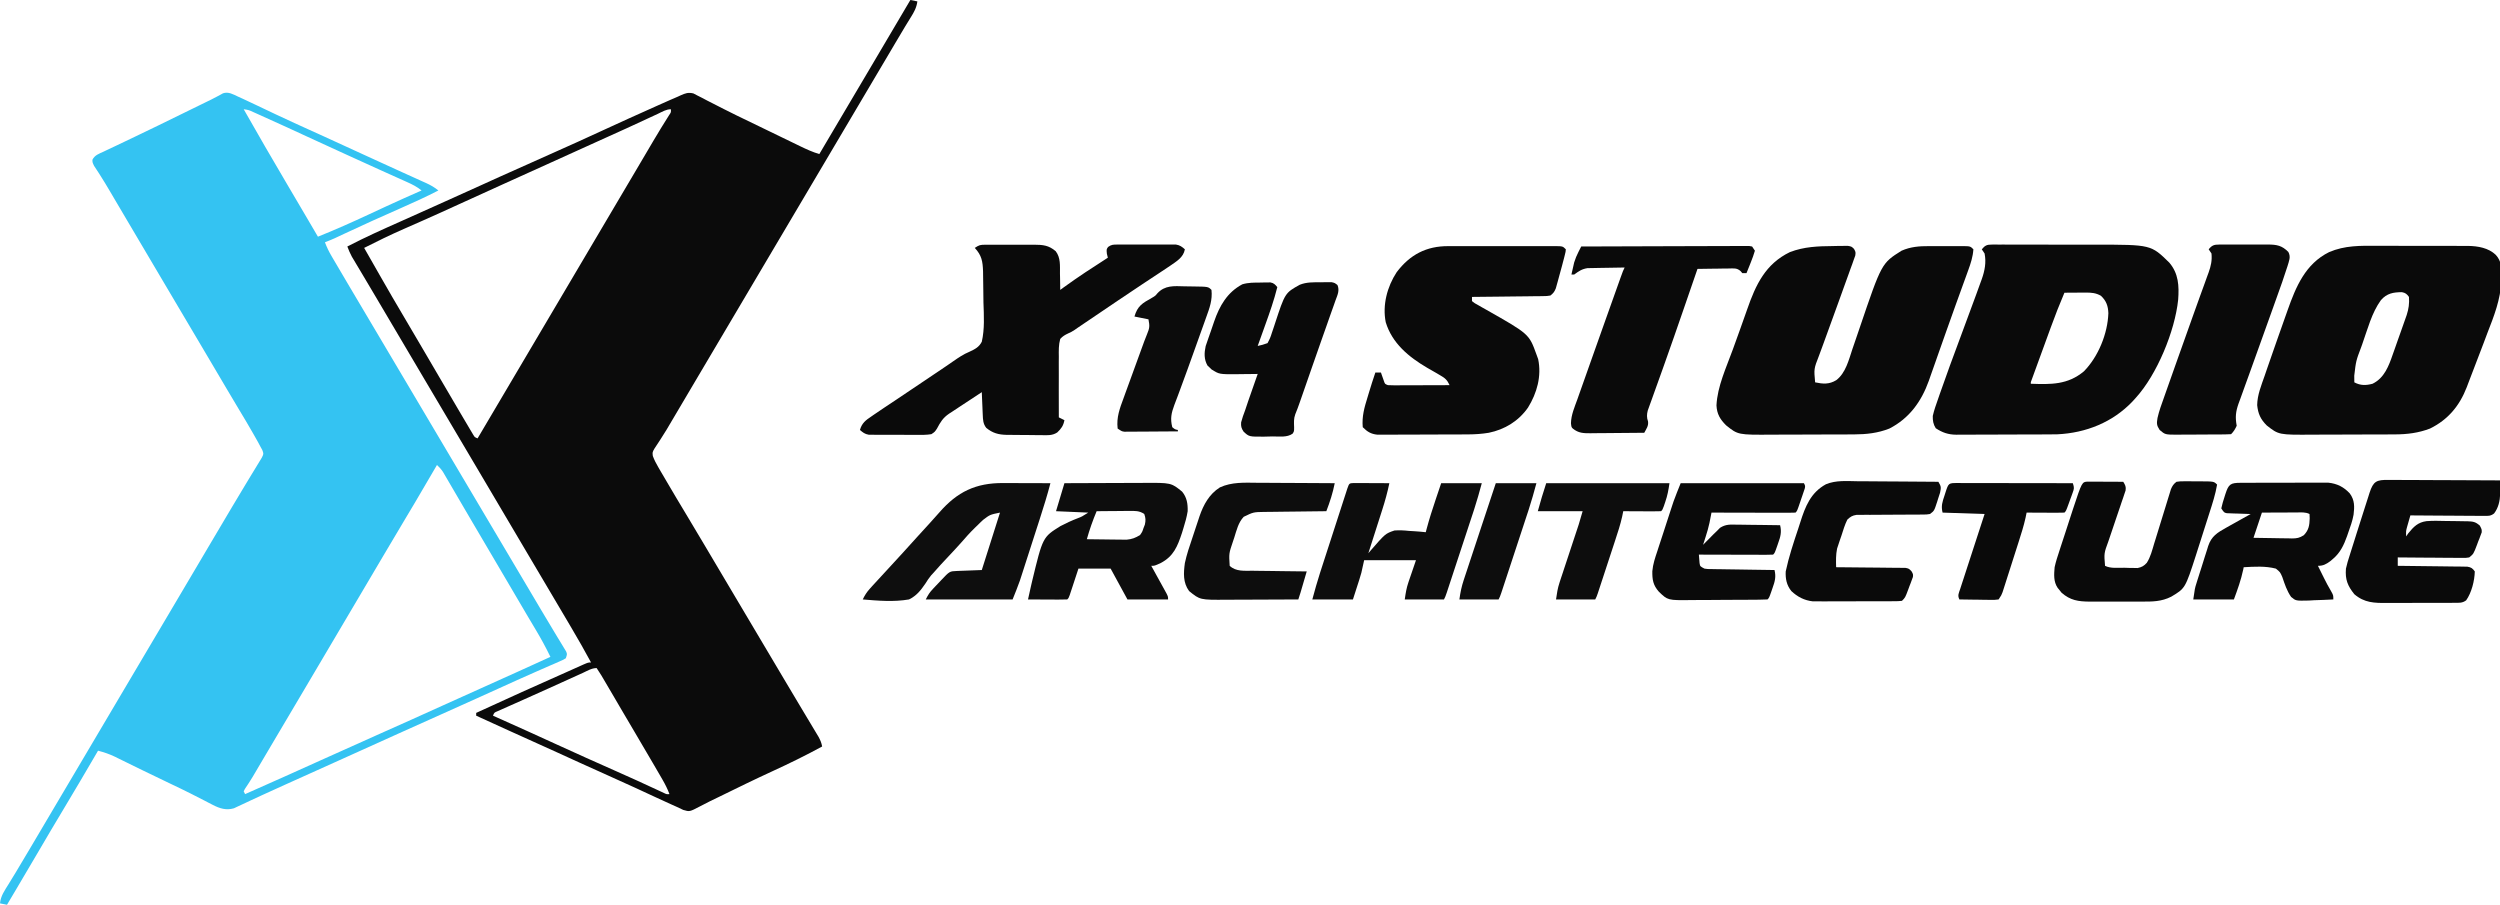 <svg height="646" width="1785" xmlns="http://www.w3.org/2000/svg" version="1.1">
<path transform="translate(650,0)" fill="#0B0B0B" d="M0 0 C1.65 0.33 3.3 0.66 5 1 C4.435 5.458 2.602 8.703 0.25 12.438 C-0.578 13.785 -1.405 15.132 -2.23 16.48 C-2.678 17.208 -3.126 17.935 -3.587 18.685 C-6.126 22.845 -8.59 27.05 -11.062 31.25 C-12.178 33.141 -13.294 35.031 -14.41 36.922 C-14.99 37.905 -15.571 38.888 -16.168 39.9 C-19.44 45.437 -22.72 50.968 -26 56.5 C-33.011 68.327 -40.009 80.162 -47 92 C-54.334 104.418 -61.676 116.831 -69.03 129.237 C-73.526 136.822 -78.017 144.409 -82.5 152 C-87.326 160.171 -92.161 168.337 -97 176.5 C-104.011 188.327 -111.009 200.162 -118 212 C-125.334 224.418 -132.676 236.831 -140.03 249.237 C-144.526 256.822 -149.016 264.409 -153.5 272 C-155.086 274.685 -156.673 277.37 -158.259 280.054 C-159.502 282.157 -160.744 284.26 -161.987 286.364 C-163.748 289.345 -165.51 292.324 -167.272 295.304 C-168.272 296.994 -169.271 298.686 -170.27 300.377 C-170.899 301.44 -171.528 302.503 -172.176 303.598 C-172.793 304.645 -173.41 305.691 -174.045 306.77 C-175.428 309.054 -176.831 311.293 -178.294 313.523 C-178.67 314.104 -179.046 314.685 -179.432 315.284 C-180.483 316.904 -181.55 318.514 -182.618 320.123 C-184.204 322.849 -184.204 322.849 -183.901 325.533 C-182.861 328.382 -181.574 330.853 -180.043 333.473 C-179.432 334.526 -178.82 335.579 -178.19 336.665 C-177.529 337.786 -176.868 338.907 -176.188 340.062 C-175.497 341.244 -174.807 342.426 -174.118 343.609 C-169.26 351.926 -164.321 360.195 -159.344 368.441 C-155.112 375.461 -150.933 382.513 -146.75 389.562 C-146.341 390.251 -145.932 390.94 -145.511 391.65 C-139.354 402.026 -133.203 412.406 -127.053 422.787 C-119.519 435.503 -111.971 448.211 -104.423 460.919 C-102.423 464.287 -100.424 467.655 -98.424 471.022 C-97.633 472.355 -96.842 473.687 -96.051 475.02 C-94.088 478.325 -92.126 481.631 -90.165 484.937 C-86.448 491.205 -82.723 497.468 -78.976 503.718 C-77.2 506.68 -75.428 509.644 -73.657 512.608 C-72.809 514.025 -71.959 515.44 -71.108 516.854 C-69.929 518.812 -68.757 520.773 -67.586 522.734 C-66.581 524.408 -66.581 524.408 -65.556 526.116 C-64.267 528.504 -63.454 530.352 -63 533 C-74.592 539.324 -86.364 545.098 -98.366 550.6 C-111.209 556.502 -123.896 562.719 -136.585 568.942 C-138.756 570.002 -140.933 571.05 -143.11 572.098 C-145.519 573.26 -147.861 574.468 -150.214 575.746 C-157.623 579.625 -157.623 579.625 -162.109 578.305 C-163.758 577.577 -165.385 576.8 -167 576 C-168.232 575.445 -169.466 574.895 -170.701 574.349 C-174.429 572.688 -178.132 570.978 -181.831 569.253 C-185.979 567.319 -190.135 565.401 -194.289 563.48 C-195.122 563.095 -195.955 562.71 -196.813 562.313 C-204.058 558.963 -211.334 555.687 -218.625 552.438 C-230.024 547.352 -241.381 542.18 -252.727 536.979 C-264.234 531.706 -275.766 526.491 -287.326 521.336 C-294.913 517.95 -302.465 514.498 -310 511 C-310 510.34 -310 509.68 -310 509 C-288.231 498.988 -266.409 489.106 -244.488 479.43 C-240.849 477.823 -237.223 476.192 -233.602 474.547 C-230 473 -230 473 -228 473 C-232.439 464.721 -237.109 456.593 -241.875 448.5 C-242.622 447.228 -243.369 445.957 -244.116 444.685 C-251.094 432.814 -258.117 420.97 -265.145 409.128 C-267.998 404.318 -270.843 399.503 -273.688 394.688 C-274.212 393.799 -274.737 392.91 -275.278 391.994 C-276.327 390.219 -277.375 388.444 -278.423 386.669 C-281.115 382.113 -283.807 377.556 -286.5 373 C-287.583 371.167 -288.667 369.333 -289.75 367.5 C-290.286 366.592 -290.822 365.685 -291.375 364.75 C-296.25 356.5 -296.25 356.5 -297.874 353.751 C-298.96 351.914 -300.046 350.076 -301.132 348.239 C-303.803 343.718 -306.474 339.197 -309.145 334.676 C-315.088 324.612 -321.04 314.554 -327 304.5 C-333.484 293.562 -339.957 282.618 -346.423 271.669 C-349.115 267.113 -351.807 262.556 -354.5 258 C-355.583 256.167 -356.667 254.333 -357.75 252.5 C-358.286 251.593 -358.822 250.685 -359.375 249.75 C-365.333 239.667 -371.292 229.583 -377.25 219.5 C-377.787 218.591 -378.324 217.682 -378.878 216.746 C-379.953 214.927 -381.027 213.107 -382.101 211.287 C-384.935 206.486 -387.779 201.69 -390.637 196.902 C-391.231 195.904 -391.825 194.906 -392.438 193.877 C-393.577 191.964 -394.718 190.052 -395.863 188.143 C-396.376 187.28 -396.889 186.417 -397.418 185.527 C-397.869 184.772 -398.321 184.016 -398.786 183.238 C-400.063 180.884 -401.053 178.503 -402 176 C-389.364 169.413 -376.383 163.624 -363.367 157.836 C-355.678 154.416 -348.004 150.963 -340.33 147.508 C-337.792 146.366 -335.253 145.223 -332.714 144.081 C-323.928 140.127 -315.147 136.164 -306.371 132.188 C-305.494 131.79 -304.617 131.393 -303.713 130.983 C-298.403 128.577 -298.403 128.577 -293.094 126.171 C-280.247 120.351 -267.371 114.602 -254.474 108.895 C-243.103 103.861 -231.79 98.712 -220.5 93.5 C-207.767 87.623 -195 81.827 -182.188 76.125 C-181.423 75.784 -180.658 75.443 -179.871 75.091 C-177.7 74.123 -175.528 73.159 -173.355 72.195 C-172.727 71.915 -172.098 71.634 -171.451 71.345 C-169.641 70.546 -167.821 69.773 -166 69 C-165.332 68.689 -164.663 68.378 -163.975 68.058 C-160.508 66.552 -158.721 65.836 -154.953 66.691 C-153.509 67.441 -153.509 67.441 -152.035 68.207 C-150.922 68.766 -149.81 69.325 -148.663 69.901 C-147.463 70.538 -146.263 71.175 -145.062 71.812 C-143.792 72.46 -142.52 73.105 -141.247 73.748 C-138.549 75.111 -135.858 76.488 -133.17 77.873 C-126.948 81.064 -120.643 84.084 -114.342 87.117 C-110.88 88.785 -107.423 90.463 -103.965 92.141 C-102.62 92.792 -101.274 93.444 -99.929 94.096 C-97.355 95.343 -94.781 96.592 -92.208 97.842 C-88.745 99.524 -85.279 101.2 -81.812 102.875 C-80.798 103.369 -79.783 103.863 -78.737 104.372 C-74.222 106.548 -69.827 108.588 -65 110 C-64.674 109.449 -64.349 108.898 -64.013 108.33 C-63.551 107.548 -63.089 106.766 -62.613 105.961 C-62.094 105.082 -61.575 104.203 -61.04 103.298 C-59.869 101.317 -58.699 99.337 -57.529 97.356 C-54.62 92.434 -51.712 87.512 -48.805 82.59 C-42.878 72.555 -36.943 62.525 -31 52.5 C-20.637 35.017 -10.295 17.523 0 0 Z M-180.27 81.262 C-181.378 81.774 -181.378 81.774 -182.51 82.298 C-184.108 83.037 -185.706 83.778 -187.303 84.521 C-191.546 86.493 -195.795 88.453 -200.043 90.414 C-200.897 90.809 -201.752 91.203 -202.632 91.61 C-209.939 94.982 -217.274 98.286 -224.625 101.562 C-235.278 106.315 -245.896 111.14 -256.5 116 C-268.316 121.416 -280.154 126.774 -292.023 132.073 C-302.131 136.593 -312.196 141.201 -322.258 145.821 C-330.704 149.696 -339.165 153.534 -347.664 157.293 C-348.464 157.647 -349.264 158.001 -350.088 158.366 C-353.914 160.057 -357.741 161.743 -361.573 163.421 C-371.203 167.657 -380.632 172.213 -390 177 C-387.797 180.855 -387.797 180.855 -385.594 184.71 C-383.475 188.414 -381.362 192.122 -379.254 195.832 C-373.115 206.625 -366.868 217.347 -360.535 228.027 C-356.585 234.693 -352.666 241.377 -348.75 248.062 C-348.03 249.291 -347.31 250.519 -346.59 251.748 C-343.28 257.397 -339.972 263.048 -336.666 268.7 C-332.121 276.472 -327.565 284.239 -323 292 C-322.381 293.054 -321.762 294.107 -321.124 295.193 C-319.443 298.049 -317.754 300.9 -316.062 303.75 C-315.327 305.001 -315.327 305.001 -314.577 306.278 C-314.13 307.026 -313.683 307.775 -313.223 308.547 C-312.647 309.519 -312.647 309.519 -312.059 310.511 C-311.056 312.168 -311.056 312.168 -309 313 C-308.511 312.173 -308.511 312.173 -308.013 311.33 C-272.592 251.386 -237.171 191.443 -201.75 131.5 C-200.945 130.138 -200.945 130.138 -200.124 128.748 C-199.045 126.922 -197.965 125.096 -196.886 123.27 C-194.112 118.577 -191.341 113.882 -188.574 109.184 C-187.445 107.268 -186.317 105.353 -185.188 103.438 C-184.648 102.521 -184.108 101.605 -183.552 100.661 C-179.894 94.468 -176.148 88.338 -172.293 82.266 C-170.835 80.145 -170.835 80.145 -171 78 C-174.368 78 -177.262 79.856 -180.27 81.262 Z M-233.855 480.445 C-235.058 480.988 -235.058 480.988 -236.286 481.542 C-238.921 482.733 -241.555 483.929 -244.188 485.125 C-245.996 485.944 -247.805 486.763 -249.614 487.582 C-252.371 488.83 -255.128 490.079 -257.885 491.329 C-263.752 493.989 -269.63 496.624 -275.516 499.242 C-277.649 500.194 -279.782 501.146 -281.914 502.099 C-283.261 502.699 -284.609 503.296 -285.957 503.892 C-287.816 504.714 -289.672 505.544 -291.527 506.375 C-292.566 506.836 -293.605 507.298 -294.676 507.773 C-297.134 508.782 -297.134 508.782 -298 511 C-297.305 511.31 -296.61 511.62 -295.893 511.939 C-281.208 518.493 -266.553 525.106 -251.938 531.812 C-238.265 538.085 -224.54 544.231 -210.783 550.316 C-200.769 554.748 -190.796 559.261 -180.876 563.904 C-179.986 564.317 -179.097 564.73 -178.18 565.156 C-177.414 565.515 -176.648 565.874 -175.859 566.244 C-174.026 567.126 -174.026 567.126 -172 567 C-173.381 563.318 -175.048 559.998 -177.02 556.598 C-177.623 555.554 -178.226 554.511 -178.847 553.436 C-179.496 552.323 -180.144 551.21 -180.812 550.062 C-181.494 548.888 -182.175 547.713 -182.856 546.538 C-187.505 538.527 -192.2 530.541 -196.925 522.574 C-200.104 517.214 -203.267 511.844 -206.414 506.465 C-206.794 505.816 -207.174 505.166 -207.565 504.498 C-209.078 501.911 -210.591 499.325 -212.102 496.738 C-214.39 492.818 -216.689 488.906 -219 485 C-219.508 484.133 -220.016 483.267 -220.539 482.374 C-221.636 480.547 -222.808 478.766 -224 477 C-227.534 477 -230.68 478.998 -233.855 480.445 Z"></path>
<path transform="translate(170,69)" fill="#34C3F2" d="M0 0 C1.667 0.753 1.667 0.753 3.367 1.521 C6.702 3.046 10.013 4.62 13.319 6.205 C17.107 8.02 20.903 9.816 24.699 11.613 C25.478 11.982 26.256 12.351 27.058 12.731 C34.773 16.38 42.536 19.921 50.312 23.438 C53.051 24.677 55.789 25.916 58.527 27.156 C59.214 27.467 59.901 27.778 60.609 28.099 C70.422 32.545 80.205 37.056 89.989 41.563 C97.976 45.24 105.971 48.899 113.98 52.527 C116.397 53.624 118.813 54.721 121.229 55.818 C122.771 56.516 124.314 57.213 125.858 57.909 C127.992 58.87 130.123 59.837 132.254 60.805 C132.881 61.085 133.509 61.366 134.155 61.655 C137.404 63.138 140.24 64.726 143 67 C134.24 71.522 125.328 75.587 116.305 79.55 C102.652 85.549 89.07 91.681 75.568 98.014 C74.506 98.512 73.443 99.01 72.348 99.523 C71.43 99.956 70.512 100.388 69.567 100.833 C67.071 101.968 64.554 103.003 62 104 C63.308 107.461 64.822 110.6 66.695 113.789 C67.509 115.18 67.509 115.18 68.339 116.599 C68.929 117.597 69.518 118.596 70.125 119.625 C70.744 120.68 71.363 121.734 72 122.821 C73.996 126.217 75.997 129.609 78 133 C78.649 134.099 79.298 135.198 79.967 136.33 C83.959 143.083 87.962 149.831 91.968 156.577 C95.315 162.216 98.657 167.858 102 173.5 C103.333 175.75 104.667 178 106 180.25 C150 254.5 150 254.5 194 328.75 C194.66 329.864 195.32 330.978 196.001 332.126 C197.332 334.372 198.663 336.618 199.993 338.864 C204.021 345.66 204.021 345.66 208.048 352.456 C208.388 353.028 208.727 353.601 209.077 354.19 C209.762 355.346 210.447 356.502 211.133 357.658 C212.815 360.495 214.496 363.334 216.174 366.174 C219.397 371.627 222.64 377.067 225.93 382.48 C226.543 383.497 227.156 384.514 227.788 385.561 C228.944 387.475 230.107 389.385 231.28 391.288 C231.787 392.132 232.294 392.975 232.816 393.844 C233.264 394.578 233.712 395.312 234.174 396.068 C235 398 235 398 234 401 C231.891 402.232 231.891 402.232 229.035 403.469 C227.947 403.948 226.858 404.427 225.736 404.92 C224.524 405.441 223.312 405.963 222.062 406.5 C220.104 407.357 218.147 408.218 216.19 409.08 C214.771 409.704 213.351 410.327 211.931 410.949 C203.492 414.646 195.106 418.459 186.716 422.267 C182.18 424.326 177.641 426.38 173.102 428.434 C172.224 428.831 171.346 429.228 170.442 429.637 C161.957 433.475 153.46 437.286 144.96 441.091 C134.906 445.592 124.858 450.105 114.812 454.625 C113.975 455.002 113.137 455.379 112.274 455.767 C98.945 461.765 85.627 467.785 72.312 473.812 C45.274 486.054 45.274 486.054 33.26 491.4 C27.839 493.815 22.433 496.254 17.058 498.77 C14.394 500.015 11.724 501.247 9.053 502.479 C7.785 503.068 6.52 503.664 5.258 504.266 C3.515 505.096 1.762 505.904 0.008 506.711 C-0.986 507.178 -1.98 507.645 -3.003 508.126 C-8.535 509.739 -13.151 508.249 -18.125 505.664 C-19.066 505.183 -20.007 504.702 -20.976 504.206 C-21.974 503.684 -22.972 503.163 -24 502.625 C-26.167 501.517 -28.335 500.41 -30.504 499.305 C-31.596 498.746 -32.688 498.188 -33.813 497.612 C-38.485 495.249 -43.206 492.992 -47.938 490.75 C-54.825 487.484 -61.691 484.18 -68.535 480.824 C-70.032 480.092 -71.529 479.36 -73.026 478.628 C-75.247 477.542 -77.467 476.454 -79.684 475.359 C-81.756 474.337 -83.831 473.322 -85.906 472.309 C-86.519 472.004 -87.132 471.699 -87.763 471.385 C-91.788 469.43 -95.689 468.119 -100 467 C-100.436 467.748 -100.873 468.495 -101.323 469.265 C-108.984 482.382 -116.66 495.489 -124.5 508.5 C-130.597 518.621 -136.592 528.799 -142.556 538.999 C-147.696 547.787 -152.868 556.556 -158.062 565.312 C-158.593 566.207 -158.593 566.207 -159.135 567.121 C-161.089 570.414 -163.044 573.707 -165 577 C-166.65 576.67 -168.3 576.34 -170 576 C-169.503 570.692 -166.684 566.792 -163.938 562.375 C-162.84 560.579 -161.744 558.782 -160.648 556.984 C-160.059 556.021 -159.47 555.057 -158.862 554.064 C-155.549 548.612 -152.309 543.117 -149.062 537.625 C-148.374 536.461 -147.685 535.298 -146.996 534.134 C-142.303 526.209 -137.618 518.279 -132.934 510.348 C-128.63 503.061 -124.316 495.78 -120 488.5 C-112.989 476.673 -105.991 464.838 -99 453 C-91.666 440.582 -84.324 428.169 -76.97 415.763 C-72.474 408.178 -67.983 400.591 -63.5 393 C-58.674 384.829 -53.839 376.663 -49 368.5 C-41.989 356.673 -34.991 344.838 -28 333 C-25.896 329.437 -23.792 325.875 -21.688 322.312 C-21.156 321.412 -20.624 320.512 -20.076 319.585 C-16.475 313.49 -12.865 307.399 -9.251 301.312 C-7.919 299.066 -6.59 296.818 -5.263 294.569 C-1.998 289.036 1.285 283.517 4.634 278.035 C6.251 275.382 7.854 272.721 9.455 270.058 C10.23 268.777 11.012 267.5 11.801 266.227 C12.897 264.455 13.97 262.671 15.039 260.883 C15.66 259.866 16.281 258.849 16.92 257.801 C18.292 255.057 18.292 255.057 17.301 252.349 C16.871 251.574 16.442 250.799 16 250 C15.39 248.858 14.781 247.716 14.152 246.539 C13.418 245.232 12.679 243.928 11.938 242.625 C11.338 241.566 11.338 241.566 10.726 240.485 C7.407 234.652 3.971 228.895 0.5 223.152 C-2.45 218.267 -5.349 213.352 -8.25 208.438 C-8.804 207.5 -9.357 206.562 -9.927 205.596 C-11.06 203.678 -12.192 201.759 -13.324 199.841 C-15.985 195.33 -18.649 190.821 -21.312 186.312 C-22.105 184.971 -22.105 184.971 -22.913 183.603 C-27.269 176.232 -31.634 168.865 -36 161.5 C-42.484 150.562 -48.957 139.618 -55.423 128.669 C-58.115 124.113 -60.807 119.556 -63.5 115 C-64.583 113.167 -65.667 111.333 -66.75 109.5 C-67.286 108.593 -67.823 107.685 -68.375 106.75 C-73.25 98.5 -73.25 98.5 -74.876 95.748 C-75.955 93.922 -77.035 92.096 -78.114 90.27 C-80.888 85.577 -83.659 80.882 -86.426 76.184 C-86.989 75.228 -87.552 74.273 -88.132 73.289 C-89.238 71.412 -90.343 69.535 -91.446 67.657 C-93.783 63.689 -96.137 59.744 -98.629 55.871 C-99.014 55.269 -99.399 54.667 -99.796 54.047 C-100.787 52.511 -101.795 50.985 -102.805 49.461 C-104 47 -104 47 -104.011 45.08 C-102.386 41.736 -99.256 40.751 -96.023 39.262 C-94.918 38.731 -94.918 38.731 -93.79 38.189 C-91.324 37.009 -88.85 35.849 -86.375 34.688 C-84.645 33.863 -82.916 33.037 -81.187 32.209 C-78.428 30.888 -75.668 29.568 -72.905 28.253 C-62.458 23.282 -52.071 18.189 -41.685 13.094 C-38.604 11.583 -35.523 10.075 -32.441 8.567 C-30.524 7.629 -28.608 6.692 -26.691 5.754 C-25.397 5.121 -25.397 5.121 -24.076 4.475 C-23.26 4.075 -22.444 3.676 -21.604 3.264 C-20.829 2.887 -20.054 2.511 -19.256 2.123 C-17.745 1.371 -16.247 0.592 -14.763 -0.212 C-14.065 -0.586 -13.366 -0.961 -12.646 -1.347 C-12.038 -1.685 -11.43 -2.022 -10.803 -2.37 C-6.936 -3.721 -3.503 -1.642 0 0 Z M4 9 C14.175 26.879 24.424 44.716 34.916 62.411 C39.741 70.55 44.53 78.711 49.312 86.875 C49.697 87.532 50.082 88.189 50.479 88.866 C52.653 92.577 54.827 96.288 57 100 C69.327 95.057 81.405 89.681 93.438 84.062 C96.727 82.531 100.017 81.001 103.309 79.473 C104.106 79.102 104.903 78.732 105.724 78.35 C114.105 74.468 122.547 70.723 131 67 C127.765 64.35 124.43 62.697 120.621 60.988 C119.99 60.703 119.359 60.419 118.709 60.125 C117.34 59.508 115.97 58.893 114.6 58.28 C112.394 57.293 110.19 56.3 107.987 55.306 C105.669 54.26 103.351 53.215 101.032 52.171 C93.642 48.844 86.269 45.481 78.9 42.109 C76.739 41.12 74.578 40.132 72.417 39.144 C64.649 35.592 56.887 32.03 49.129 28.457 C48.306 28.078 47.483 27.7 46.635 27.309 C42.683 25.49 38.732 23.67 34.782 21.846 C27.558 18.516 20.319 15.221 13.043 12.004 C12.363 11.701 11.684 11.397 10.983 11.085 C7.619 9.52 7.619 9.52 4 9 Z M142 263 C141.532 263.8 141.064 264.6 140.582 265.424 C124.907 292.219 124.907 292.219 120.25 299.938 C115.003 308.635 109.851 317.389 104.689 326.137 C101.962 330.759 99.231 335.38 96.5 340 C95.417 341.833 94.333 343.667 93.25 345.5 C77 373 77 373 60.75 400.5 C59.946 401.861 59.946 401.861 59.126 403.249 C58.04 405.086 56.954 406.924 55.868 408.761 C53.197 413.282 50.526 417.803 47.855 422.324 C41.236 433.532 34.605 444.733 27.966 455.93 C24.728 461.391 21.494 466.855 18.27 472.324 C17.685 473.316 17.1 474.307 16.498 475.328 C15.414 477.167 14.33 479.007 13.248 480.848 C12.516 482.089 12.516 482.089 11.77 483.355 C11.31 484.136 10.851 484.916 10.377 485.72 C8.597 488.667 6.71 491.541 4.792 494.4 C4.53 494.928 4.269 495.456 4 496 C4.33 496.66 4.66 497.32 5 498 C24.036 489.578 43.043 481.097 62 472.5 C74.977 466.615 87.971 460.77 101 455 C115.981 448.364 130.916 441.628 145.84 434.864 C155.904 430.303 165.975 425.76 176.062 421.25 C191.741 414.239 207.371 407.122 223 400 C219.71 393.201 216.137 386.661 212.25 380.188 C211.098 378.254 209.947 376.321 208.797 374.387 C207.879 372.846 207.879 372.846 206.943 371.275 C203.804 365.985 200.698 360.675 197.591 355.365 C192.247 346.232 186.89 337.106 181.5 328 C176.846 320.138 172.217 312.261 167.6 304.377 C166.51 302.516 165.419 300.656 164.328 298.795 C163.612 297.575 162.896 296.354 162.18 295.133 C161.828 294.534 161.477 293.935 161.115 293.318 C158.782 289.338 156.456 285.353 154.133 281.367 C152.964 279.37 151.794 277.372 150.625 275.375 C150.096 274.463 149.567 273.551 149.021 272.611 C148.532 271.778 148.043 270.945 147.539 270.086 C147.118 269.365 146.698 268.643 146.264 267.9 C145.008 266.011 143.659 264.539 142 263 Z"></path>
<path transform="translate(1697.297,175.504)" fill="#0A0A0A" d="M0 0 C2.045 -0 4.09 -0.002 6.135 -0.004 C10.398 -0.006 14.66 0.007 18.923 0.03 C24.369 0.058 29.815 0.055 35.26 0.042 C39.474 0.035 43.688 0.043 47.903 0.056 C49.91 0.06 51.918 0.061 53.926 0.057 C56.734 0.054 59.542 0.07 62.351 0.092 C63.576 0.085 63.576 0.085 64.826 0.078 C71.863 0.168 79.433 1.435 84.703 6.48 C88.858 11.083 88.849 15.773 88.707 21.75 C88.692 22.842 88.676 23.934 88.66 25.059 C88.086 38.37 83.447 50.154 78.641 62.434 C77.781 64.719 76.925 67.006 76.072 69.295 C74.038 74.728 71.956 80.141 69.849 85.547 C68.767 88.331 67.702 91.12 66.643 93.912 C66.029 95.521 65.415 97.13 64.801 98.738 C64.401 99.798 64.401 99.798 63.994 100.88 C58.839 114.26 50.599 124.163 37.703 130.496 C29.472 133.653 21.268 134.644 12.48 134.657 C11.688 134.662 10.897 134.667 10.082 134.672 C7.483 134.687 4.884 134.694 2.285 134.699 C1.391 134.702 0.497 134.705 -0.425 134.708 C-5.159 134.723 -9.893 134.732 -14.627 134.736 C-19.488 134.742 -24.348 134.766 -29.208 134.794 C-32.972 134.813 -36.736 134.818 -40.5 134.82 C-42.29 134.823 -44.081 134.831 -45.871 134.844 C-70.259 135.011 -70.259 135.011 -78.859 128.246 C-83.221 123.912 -85.055 119.911 -85.672 113.758 C-85.565 106.411 -82.683 99.546 -80.297 92.684 C-79.764 91.123 -79.231 89.563 -78.698 88.002 C-77.239 83.744 -75.755 79.495 -74.263 75.249 C-73.262 72.397 -72.266 69.543 -71.271 66.689 C-69.539 61.733 -67.787 56.785 -66.021 51.84 C-65.336 49.921 -64.656 48 -63.98 46.078 C-58.045 29.254 -51.25 12.875 -34.297 4.496 C-23.037 -0.325 -12.031 -0.075 0 0 Z M2.699 38.762 C-3.882 47.777 -6.878 59.683 -10.609 70.121 C-10.946 71.063 -10.946 71.063 -11.29 72.025 C-15.116 82.14 -15.116 82.14 -16.359 92.746 C-16.35 93.638 -16.341 94.53 -16.332 95.449 C-16.32 96.125 -16.309 96.8 -16.297 97.496 C-11.888 99.838 -8.027 99.753 -3.297 98.496 C5.172 94.345 8.285 85.78 11.219 77.324 C11.52 76.479 11.821 75.635 12.132 74.764 C13.081 72.094 14.017 69.42 14.953 66.746 C15.596 64.937 16.239 63.129 16.883 61.32 C18.055 58.016 19.226 54.712 20.384 51.403 C20.731 50.414 20.731 50.414 21.085 49.404 C22.515 44.99 23.044 41.177 22.703 36.496 C21.144 34.38 20.25 33.602 17.652 33.098 C11.472 33.162 6.995 33.905 2.699 38.762 Z"></path>
<path transform="translate(1308.75,175.688)" fill="#0A0A0A" d="M0 0 C1.847 -0.044 1.847 -0.044 3.73 -0.088 C4.907 -0.096 6.084 -0.105 7.297 -0.113 C8.368 -0.128 9.439 -0.142 10.542 -0.157 C13.25 0.312 13.25 0.312 15.004 2.011 C16.25 4.312 16.25 4.312 15.912 6.789 C15.577 7.718 15.242 8.646 14.897 9.602 C14.526 10.662 14.154 11.723 13.771 12.815 C13.347 13.963 12.922 15.11 12.484 16.293 C11.844 18.093 11.844 18.093 11.191 19.93 C10.048 23.144 8.881 26.349 7.709 29.553 C6.558 32.713 5.429 35.881 4.297 39.049 C0.775 48.883 -2.787 58.703 -6.396 68.506 C-6.812 69.642 -7.228 70.778 -7.656 71.949 C-8.434 74.076 -9.218 76.202 -10.009 78.325 C-13.643 87.638 -13.643 87.638 -12.75 97.312 C-7.109 98.514 -2.704 98.827 2.35 95.748 C9.088 90.657 11.308 81.182 13.867 73.555 C14.51 71.689 15.152 69.822 15.795 67.956 C16.914 64.703 18.019 61.445 19.125 58.188 C34.715 12.277 34.715 12.277 48.965 3.32 C55.372 0.495 61.6 0.012 68.492 0.047 C69.767 0.044 69.767 0.044 71.067 0.041 C72.847 0.04 74.626 0.043 76.406 0.052 C79.138 0.063 81.87 0.052 84.602 0.039 C86.336 0.04 88.07 0.043 89.805 0.047 C90.622 0.043 91.44 0.039 92.282 0.035 C98.02 0.083 98.02 0.083 100.25 2.312 C99.901 7.616 98.359 12.369 96.539 17.32 C96.119 18.489 96.119 18.489 95.691 19.681 C94.759 22.269 93.817 24.853 92.875 27.438 C91.867 30.221 90.861 33.005 89.855 35.788 C89.138 37.772 88.42 39.756 87.701 41.739 C85.272 48.45 82.88 55.173 80.511 61.905 C78.824 66.7 77.129 71.492 75.433 76.284 C74.608 78.621 73.786 80.961 72.968 83.301 C71.811 86.61 70.639 89.915 69.465 93.219 C69.128 94.193 68.791 95.168 68.443 96.172 C63.119 111.023 54.488 123.015 40.25 130.312 C32.072 133.555 23.784 134.46 15.027 134.474 C14.235 134.479 13.444 134.484 12.629 134.489 C10.03 134.503 7.431 134.51 4.832 134.516 C3.938 134.518 3.043 134.521 2.122 134.524 C-2.612 134.539 -7.346 134.548 -12.08 134.553 C-16.941 134.558 -21.801 134.582 -26.662 134.611 C-30.425 134.629 -34.189 134.635 -37.953 134.636 C-39.743 134.639 -41.534 134.647 -43.324 134.66 C-67.796 134.828 -67.796 134.828 -76.312 128 C-80.62 123.702 -82.857 119.959 -83.188 113.812 C-82.582 100.222 -76.086 86.486 -71.5 73.812 C-70.822 71.932 -70.144 70.052 -69.467 68.171 C-68.467 65.397 -67.466 62.622 -66.463 59.848 C-64.691 54.943 -62.943 50.03 -61.234 45.102 C-55.151 27.641 -48.254 12.787 -30.75 4.312 C-20.624 0.438 -10.737 0.085 0 0 Z"></path>
<path transform="translate(1421.987,174.626)" fill="#0A0A0A" d="M0 0 C0.808 -0.007 1.617 -0.014 2.45 -0.021 C3.334 -0.014 4.217 -0.006 5.127 0.002 C6.061 -0.002 6.995 -0.005 7.957 -0.009 C11.055 -0.017 14.153 -0.004 17.251 0.011 C19.411 0.011 21.57 0.011 23.729 0.009 C28.266 0.01 32.803 0.02 37.34 0.038 C43.122 0.061 48.904 0.061 54.686 0.055 C59.153 0.051 63.62 0.058 68.088 0.068 C70.217 0.071 72.346 0.073 74.475 0.071 C113.814 0.066 113.814 0.066 126.908 12.909 C133.522 20.653 133.953 29.597 133.219 39.382 C130.9 61.855 118.074 92.813 103.013 109.374 C102.24 110.229 101.466 111.084 100.669 111.964 C86.467 126.908 67.403 134.501 46.937 135.473 C44.877 135.516 42.819 135.532 40.759 135.535 C39.988 135.54 39.218 135.545 38.424 135.55 C35.91 135.565 33.395 135.572 30.88 135.577 C30.015 135.58 29.149 135.583 28.257 135.586 C23.684 135.601 19.112 135.61 14.539 135.614 C9.83 135.62 5.122 135.644 0.414 135.672 C-3.224 135.691 -6.861 135.696 -10.499 135.698 C-12.235 135.701 -13.97 135.709 -15.706 135.722 C-18.135 135.739 -20.563 135.737 -22.991 135.731 C-23.7 135.74 -24.409 135.749 -25.139 135.759 C-30.845 135.711 -35.117 134.287 -39.862 131.124 C-41.669 128.313 -42.056 125.651 -41.987 122.374 C-41.05 118.219 -39.637 114.256 -38.214 110.245 C-37.806 109.063 -37.399 107.881 -36.979 106.662 C-32.301 93.184 -27.343 79.806 -22.362 66.437 C-18.888 57.088 -15.424 47.736 -11.987 38.374 C-11.617 37.367 -11.246 36.361 -10.864 35.323 C-9.857 32.573 -8.863 29.818 -7.874 27.062 C-7.584 26.275 -7.295 25.488 -6.997 24.677 C-4.868 18.67 -3.72 12.734 -4.987 6.374 C-5.647 5.384 -6.307 4.394 -6.987 3.374 C-4.733 0.713 -3.481 -0.001 0 0 Z M52.013 34.374 C48.567 42.467 45.373 50.62 42.368 58.886 C41.954 60.021 41.539 61.156 41.112 62.325 C40.246 64.697 39.381 67.069 38.518 69.441 C37.19 73.091 35.857 76.74 34.523 80.388 C33.679 82.7 32.836 85.011 31.993 87.323 C31.594 88.418 31.194 89.513 30.782 90.641 C30.417 91.643 30.053 92.645 29.678 93.678 C29.355 94.563 29.033 95.448 28.701 96.361 C27.959 98.177 27.959 98.177 28.013 99.374 C42.375 99.881 54.371 100.177 65.95 90.48 C76.214 80.003 82.885 63.595 83.388 48.999 C83.206 43.846 81.909 40.148 78.075 36.562 C74.53 34.52 71.292 34.251 67.247 34.277 C66.358 34.28 65.468 34.283 64.552 34.286 C63.632 34.295 62.711 34.303 61.763 34.312 C60.359 34.318 60.359 34.318 58.927 34.325 C56.622 34.337 54.318 34.354 52.013 34.374 Z"></path>
<path transform="translate(1034.116,175.741)" fill="#0A0A0A" d="M0 0 C1.328 -0.005 1.328 -0.005 2.683 -0.011 C5.59 -0.019 8.496 -0.014 11.403 -0.007 C13.429 -0.008 15.454 -0.01 17.479 -0.013 C21.713 -0.016 25.947 -0.011 30.181 -0.002 C35.617 0.009 41.052 0.003 46.487 -0.009 C50.664 -0.016 54.841 -0.014 59.018 -0.009 C61.023 -0.008 63.028 -0.009 65.033 -0.014 C67.827 -0.019 70.62 -0.011 73.414 0 C74.247 -0.004 75.08 -0.008 75.937 -0.012 C81.655 0.03 81.655 0.03 83.884 2.259 C83.745 4.041 83.745 4.041 83.192 6.204 C82.991 7.009 82.79 7.813 82.582 8.643 C82.352 9.506 82.121 10.369 81.884 11.259 C81.657 12.135 81.43 13.011 81.197 13.914 C80.472 16.662 79.713 19.398 78.946 22.134 C78.694 23.07 78.442 24.006 78.182 24.97 C77.93 25.867 77.678 26.764 77.419 27.688 C77.084 28.899 77.084 28.899 76.743 30.133 C75.752 32.584 74.968 33.634 72.884 35.259 C70.397 35.658 70.397 35.658 67.402 35.691 C66.281 35.711 65.16 35.731 64.006 35.751 C62.191 35.761 62.191 35.761 60.341 35.771 C59.102 35.788 57.863 35.806 56.587 35.825 C53.297 35.87 50.008 35.902 46.718 35.928 C43.36 35.958 40.002 36.005 36.643 36.05 C30.057 36.135 23.47 36.203 16.884 36.259 C16.884 37.249 16.884 38.239 16.884 39.259 C18.8 40.792 18.8 40.792 21.344 42.149 C22.766 42.967 22.766 42.967 24.216 43.802 C25.22 44.365 26.224 44.928 27.259 45.509 C57.64 62.748 57.64 62.748 62.884 77.259 C63.296 78.393 63.709 79.528 64.134 80.696 C66.673 92.759 63.303 104.893 56.884 115.259 C50.222 124.868 40.277 130.93 28.884 133.259 C23.943 134.071 19.196 134.394 14.192 134.42 C13.457 134.425 12.723 134.43 11.967 134.435 C9.561 134.449 7.156 134.456 4.751 134.462 C3.925 134.465 3.099 134.468 2.248 134.47 C-2.115 134.485 -6.478 134.495 -10.841 134.499 C-15.341 134.505 -19.841 134.529 -24.341 134.557 C-27.81 134.576 -31.279 134.581 -34.749 134.582 C-36.408 134.585 -38.068 134.593 -39.727 134.607 C-42.046 134.624 -44.364 134.622 -46.683 134.615 C-48.001 134.619 -49.319 134.623 -50.677 134.626 C-55.329 134.129 -57.857 132.519 -61.116 129.259 C-61.779 121.641 -59.996 115.306 -57.741 108.071 C-57.424 107.017 -57.107 105.964 -56.781 104.878 C-55.299 99.98 -53.772 95.101 -52.116 90.259 C-50.796 90.259 -49.476 90.259 -48.116 90.259 C-47.923 90.825 -47.73 91.391 -47.531 91.974 C-47.27 92.707 -47.01 93.441 -46.741 94.196 C-46.486 94.927 -46.231 95.658 -45.968 96.411 C-45.264 98.446 -45.264 98.446 -43.116 99.259 C-41.697 99.348 -40.273 99.376 -38.85 99.372 C-37.97 99.372 -37.089 99.372 -36.181 99.372 C-35.229 99.367 -34.277 99.362 -33.296 99.356 C-32.322 99.355 -31.349 99.354 -30.345 99.352 C-27.227 99.347 -24.109 99.334 -20.991 99.321 C-18.881 99.316 -16.77 99.312 -14.659 99.308 C-9.478 99.297 -4.297 99.28 0.884 99.259 C-0.829 95.491 -2.369 94.192 -5.991 92.122 C-6.978 91.544 -7.964 90.966 -8.98 90.37 C-11.039 89.189 -13.099 88.009 -15.159 86.831 C-28.314 79.114 -40.16 69.316 -44.702 54.325 C-47.163 42.046 -43.653 28.906 -36.87 18.571 C-27.367 6.041 -15.638 -0.077 0 0 Z"></path>
<path transform="translate(703.576,174.741)" fill="#0A0A0A" d="M0 0 C0.925 -0.006 1.849 -0.013 2.802 -0.019 C3.799 -0.015 4.796 -0.011 5.823 -0.007 C6.85 -0.009 7.877 -0.011 8.935 -0.013 C11.109 -0.014 13.283 -0.01 15.457 -0.002 C18.779 0.009 22.102 -0.002 25.424 -0.015 C27.536 -0.013 29.648 -0.011 31.76 -0.007 C32.753 -0.011 33.746 -0.015 34.769 -0.019 C41.103 0.024 45.218 0.38 50.186 4.61 C53.79 9.251 53.207 15.015 53.237 20.634 C53.262 21.751 53.287 22.869 53.313 24.021 C53.372 26.767 53.408 29.512 53.424 32.259 C54.203 31.688 54.982 31.117 55.784 30.528 C66.078 23.046 76.713 16.126 87.424 9.259 C87.197 8.331 86.971 7.403 86.737 6.446 C86.424 3.259 86.424 3.259 87.606 1.584 C89.947 -0.122 91.317 -0.121 94.199 -0.129 C95.167 -0.139 96.135 -0.148 97.132 -0.158 C98.698 -0.149 98.698 -0.149 100.295 -0.14 C101.906 -0.144 101.906 -0.144 103.55 -0.148 C105.822 -0.15 108.094 -0.145 110.366 -0.132 C113.845 -0.116 117.322 -0.132 120.801 -0.151 C123.008 -0.149 125.214 -0.146 127.42 -0.14 C128.462 -0.146 129.504 -0.152 130.577 -0.158 C132.034 -0.144 132.034 -0.144 133.52 -0.129 C134.799 -0.126 134.799 -0.126 136.103 -0.122 C138.904 0.337 140.308 1.415 142.424 3.259 C141.367 9.174 136.385 11.885 131.731 15.146 C129.009 16.985 126.275 18.802 123.529 20.604 C120.24 22.763 116.962 24.937 113.682 27.11 C112.966 27.584 112.251 28.058 111.513 28.546 C100.523 35.83 89.615 43.238 78.695 50.628 C75.983 52.463 73.27 54.296 70.557 56.13 C69.753 56.675 68.949 57.22 68.12 57.782 C67.356 58.298 66.591 58.814 65.804 59.346 C65.076 59.85 64.348 60.354 63.599 60.873 C61.424 62.259 61.424 62.259 59.115 63.302 C56.757 64.421 55.182 65.321 53.424 67.259 C52.252 71.497 52.353 75.623 52.424 79.997 C52.413 81.233 52.403 82.469 52.391 83.742 C52.37 87.016 52.382 90.288 52.411 93.562 C52.433 96.907 52.408 100.251 52.389 103.597 C52.359 110.151 52.375 116.704 52.424 123.259 C53.744 123.919 55.064 124.579 56.424 125.259 C55.665 129.22 54.202 131.28 51.302 134.017 C47.794 136.337 44.166 136.054 40.081 135.95 C39.193 135.949 38.306 135.947 37.392 135.946 C35.522 135.937 33.653 135.913 31.784 135.876 C28.933 135.821 26.085 135.815 23.233 135.815 C21.411 135.801 19.59 135.783 17.768 135.763 C16.921 135.759 16.074 135.756 15.201 135.753 C9.413 135.614 5.197 134.553 0.612 130.759 C-1.673 127.872 -1.742 124.906 -1.892 121.372 C-1.934 120.434 -1.976 119.496 -2.019 118.53 C-2.058 117.554 -2.098 116.577 -2.138 115.571 C-2.181 114.583 -2.225 113.595 -2.269 112.577 C-2.375 110.138 -2.477 107.698 -2.576 105.259 C-6.503 107.817 -10.417 110.395 -14.319 112.992 C-15.646 113.871 -16.977 114.745 -18.311 115.613 C-20.237 116.868 -22.149 118.141 -24.06 119.419 C-24.652 119.798 -25.244 120.178 -25.853 120.569 C-30.354 123.62 -32.079 126.588 -34.576 131.259 C-36.167 133.665 -36.167 133.665 -38.576 135.259 C-42.088 135.835 -45.554 135.795 -49.107 135.755 C-50.649 135.757 -50.649 135.757 -52.222 135.759 C-54.394 135.758 -56.566 135.746 -58.738 135.725 C-62.063 135.696 -65.387 135.705 -68.712 135.718 C-70.823 135.712 -72.934 135.703 -75.044 135.692 C-76.039 135.695 -77.034 135.698 -78.059 135.701 C-78.987 135.689 -79.915 135.676 -80.871 135.663 C-81.685 135.657 -82.499 135.652 -83.337 135.646 C-86.078 135.172 -87.495 134.058 -89.576 132.259 C-88.215 127.362 -85.447 125.284 -81.388 122.571 C-80.855 122.201 -80.322 121.83 -79.773 121.448 C-74.901 118.085 -69.947 114.84 -65.02 111.559 C-56.587 105.941 -48.187 100.274 -39.787 94.609 C-36.017 92.067 -32.247 89.526 -28.473 86.991 C-26.652 85.758 -24.839 84.511 -23.036 83.251 C-19.247 80.616 -15.664 78.172 -11.386 76.412 C-7.479 74.585 -4.55 73.142 -2.576 69.259 C-0.478 60.104 -1.074 50.56 -1.392 41.235 C-1.47 38.435 -1.482 35.637 -1.491 32.836 C-1.508 29.474 -1.569 26.113 -1.63 22.751 C-1.653 20.879 -1.653 20.879 -1.676 18.969 C-1.931 11.77 -2.646 7.625 -7.576 2.259 C-4.404 0.144 -3.628 0.007 0 0 Z"></path>
<path transform="translate(1129,176)" fill="#0A0A0A" d="M0 0 C15.872 -0.07 31.744 -0.123 47.617 -0.155 C54.986 -0.171 62.356 -0.192 69.725 -0.226 C76.147 -0.256 82.568 -0.276 88.99 -0.282 C92.392 -0.286 95.793 -0.295 99.195 -0.317 C102.988 -0.339 106.781 -0.342 110.574 -0.341 C112.274 -0.357 112.274 -0.357 114.009 -0.373 C115.038 -0.369 116.067 -0.365 117.128 -0.361 C118.475 -0.365 118.475 -0.365 119.849 -0.369 C120.559 -0.247 121.269 -0.126 122 0 C122.99 1.485 122.99 1.485 124 3 C123.16 5.85 122.248 8.453 121.125 11.188 C120.83 11.937 120.535 12.687 120.23 13.459 C119.499 15.311 118.751 17.156 118 19 C117.01 19 116.02 19 115 19 C114.58 18.511 114.16 18.022 113.727 17.518 C111.085 15.195 108.82 15.662 105.363 15.707 C104.065 15.717 102.766 15.726 101.428 15.736 C100.056 15.761 98.684 15.787 97.312 15.812 C95.929 15.828 94.546 15.841 93.162 15.854 C89.774 15.889 86.387 15.938 83 16 C82.8 16.582 82.599 17.165 82.393 17.765 C79.786 25.344 77.175 32.922 74.562 40.5 C74.14 41.726 73.718 42.952 73.282 44.216 C68.566 57.899 63.82 71.569 58.953 85.199 C58.558 86.307 58.163 87.415 57.755 88.557 C55.873 93.83 53.983 99.101 52.082 104.367 C51.405 106.259 50.728 108.151 50.051 110.043 C49.739 110.898 49.428 111.753 49.107 112.633 C48.827 113.418 48.547 114.204 48.259 115.012 C47.892 116.029 47.892 116.029 47.518 117.067 C46.784 119.806 46.706 122.197 47.688 124.875 C48.164 128.118 46.496 130.177 45 133 C38.541 133.076 32.081 133.129 25.621 133.165 C23.424 133.18 21.227 133.2 19.031 133.226 C15.871 133.263 12.711 133.28 9.551 133.293 C8.08 133.316 8.08 133.316 6.58 133.34 C1.562 133.341 -1.931 133.302 -6 130 C-7 129 -7 129 -7.33 126.249 C-7.227 120.219 -4.726 114.618 -2.715 109.012 C-2.261 107.723 -1.808 106.434 -1.357 105.144 C-0.146 101.699 1.077 98.258 2.304 94.819 C3.57 91.262 4.824 87.701 6.079 84.14 C8.575 77.067 11.085 70 13.6 62.934 C14.902 59.276 16.201 55.617 17.498 51.957 C20.784 42.689 24.076 33.424 27.395 24.168 C27.774 23.105 27.774 23.105 28.162 22.021 C29.883 17.234 29.883 17.234 31 15 C26.837 15.044 22.675 15.114 18.512 15.208 C17.098 15.236 15.684 15.257 14.27 15.271 C12.229 15.293 10.189 15.339 8.148 15.391 C6.923 15.412 5.698 15.433 4.435 15.454 C0.42 16.092 -1.755 17.623 -5 20 C-5.66 20 -6.32 20 -7 20 C-6.596 18.164 -6.176 16.331 -5.75 14.5 C-5.518 13.479 -5.286 12.458 -5.047 11.406 C-4.19 8.618 -3.25 6.361 -1.935 3.787 C-1.573 3.075 -1.211 2.364 -0.838 1.63 C-0.562 1.092 -0.285 0.554 0 0 Z"></path>
<path transform="translate(1584.576,174.612)" fill="#0A0A0A" d="M0 0 C0.925 -0.009 1.849 -0.019 2.802 -0.029 C3.799 -0.023 4.796 -0.017 5.823 -0.01 C6.85 -0.013 7.877 -0.016 8.935 -0.019 C11.109 -0.021 13.283 -0.015 15.457 -0.003 C18.78 0.013 22.101 -0.003 25.424 -0.022 C27.536 -0.02 29.648 -0.016 31.76 -0.01 C32.753 -0.016 33.746 -0.022 34.769 -0.029 C41.081 0.035 44.713 0.655 49.29 5.269 C51.248 8.926 49.748 11.715 48.659 15.542 C46.311 23.005 43.663 30.367 41.015 37.727 C39.902 40.825 38.798 43.925 37.696 47.027 C33.959 57.537 30.193 68.037 26.395 78.526 C24.617 83.446 22.852 88.371 21.09 93.297 C20.233 95.681 19.37 98.064 18.5 100.444 C17.279 103.785 16.08 107.132 14.885 110.482 C14.518 111.47 14.152 112.457 13.774 113.475 C11.69 119.397 11.315 123.228 12.424 129.388 C11.287 131.819 10.306 133.506 8.424 135.388 C7.009 135.497 5.587 135.537 4.167 135.549 C3.263 135.559 2.358 135.569 1.426 135.578 C0.44 135.583 -0.545 135.587 -1.56 135.591 C-2.568 135.597 -3.576 135.603 -4.614 135.609 C-6.752 135.618 -8.891 135.625 -11.03 135.628 C-14.298 135.638 -17.565 135.669 -20.833 135.701 C-22.909 135.707 -24.985 135.712 -27.06 135.716 C-28.526 135.735 -28.526 135.735 -30.021 135.754 C-38.636 135.726 -38.636 135.726 -42.576 132.388 C-44.819 129.023 -44.728 127.697 -44.119 123.816 C-42.996 118.8 -41.211 114.003 -39.482 109.169 C-39.063 107.978 -38.644 106.786 -38.212 105.559 C-37.31 102.996 -36.404 100.436 -35.493 97.878 C-34.064 93.861 -32.648 89.839 -31.233 85.817 C-27.075 74.011 -22.882 62.217 -18.641 50.44 C-17.05 46.022 -15.466 41.602 -13.881 37.182 C-12.782 34.127 -11.669 31.078 -10.556 28.029 C-9.889 26.174 -9.222 24.318 -8.556 22.462 C-8.251 21.639 -7.946 20.816 -7.631 19.967 C-5.973 15.303 -5.075 11.412 -5.576 6.388 C-6.236 5.398 -6.896 4.408 -7.576 3.388 C-5.184 0.481 -3.726 0.011 0 0 Z"></path>
<path transform="translate(1705.419,342.659)" fill="#0A0A0A" d="M0 0 C0.859 -0 1.718 -0.001 2.602 -0.001 C5.443 0.001 8.283 0.024 11.124 0.048 C13.093 0.053 15.062 0.057 17.03 0.06 C22.214 0.072 27.397 0.101 32.581 0.135 C37.869 0.165 43.158 0.179 48.447 0.194 C58.825 0.226 69.203 0.277 79.581 0.341 C79.617 2.4 79.642 4.46 79.663 6.52 C79.686 8.241 79.686 8.241 79.709 9.996 C79.516 15.052 78.472 19.844 75.376 23.932 C72.851 25.914 71.103 25.702 67.917 25.681 C66.756 25.681 65.595 25.681 64.398 25.68 C63.145 25.665 61.892 25.649 60.601 25.634 C59.318 25.629 58.035 25.625 56.713 25.621 C53.304 25.609 49.897 25.58 46.489 25.547 C43.01 25.516 39.531 25.502 36.052 25.487 C29.228 25.455 22.405 25.404 15.581 25.341 C15.075 27.089 14.576 28.839 14.081 30.591 C13.803 31.565 13.524 32.54 13.238 33.544 C12.429 36.511 12.429 36.511 12.581 40.341 C13.067 39.63 13.552 38.919 14.052 38.186 C17.911 33.419 20.952 30.283 27.092 29.435 C31.468 29.115 35.823 29.16 40.206 29.312 C42.973 29.404 45.731 29.414 48.499 29.413 C50.264 29.437 52.028 29.467 53.792 29.501 C54.615 29.506 55.438 29.512 56.286 29.518 C60.365 29.687 62.031 29.855 65.182 32.637 C66.581 35.341 66.581 35.341 66.532 37.421 C66.279 38.088 66.026 38.755 65.765 39.442 C65.495 40.179 65.225 40.917 64.947 41.677 C64.64 42.432 64.334 43.187 64.019 43.966 C63.74 44.729 63.461 45.492 63.173 46.278 C60.673 52.86 60.673 52.86 57.581 55.341 C55.284 55.701 55.284 55.701 52.559 55.681 C51.538 55.681 50.517 55.681 49.466 55.68 C48.366 55.665 47.265 55.649 46.132 55.634 C44.44 55.627 44.44 55.627 42.715 55.621 C39.107 55.604 35.501 55.566 31.894 55.528 C29.45 55.513 27.007 55.499 24.564 55.487 C18.569 55.454 12.575 55.404 6.581 55.341 C6.581 57.321 6.581 59.301 6.581 61.341 C7.226 61.346 7.871 61.352 8.535 61.358 C15.235 61.422 21.934 61.507 28.633 61.603 C31.135 61.636 33.637 61.664 36.138 61.687 C39.73 61.72 43.322 61.773 46.913 61.829 C48.035 61.835 49.157 61.842 50.313 61.848 C51.354 61.868 52.395 61.888 53.467 61.908 C54.384 61.919 55.302 61.93 56.246 61.942 C59.024 62.416 59.961 63.058 61.581 65.341 C61.44 71.993 59.277 80.549 55.414 85.982 C52.688 88.002 50.49 87.729 47.125 87.745 C46.475 87.751 45.824 87.758 45.153 87.765 C43 87.784 40.848 87.78 38.695 87.774 C37.193 87.779 35.692 87.784 34.191 87.79 C31.041 87.799 27.892 87.797 24.742 87.787 C20.721 87.775 16.702 87.795 12.681 87.825 C9.578 87.843 6.475 87.843 3.372 87.837 C1.891 87.837 0.41 87.843 -1.071 87.855 C-10.133 87.921 -17.271 87.783 -24.442 81.594 C-29.218 75.617 -31.041 71.148 -30.419 63.341 C-29.764 60.209 -28.82 57.199 -27.837 54.157 C-27.568 53.294 -27.298 52.432 -27.021 51.543 C-26.164 48.805 -25.291 46.073 -24.419 43.341 C-23.862 41.567 -23.307 39.794 -22.753 38.02 C-21.381 33.642 -19.985 29.273 -18.577 24.907 C-18.004 23.125 -17.435 21.342 -16.87 19.558 C-16.037 16.929 -15.192 14.305 -14.344 11.68 C-14.094 10.884 -13.844 10.087 -13.587 9.266 C-10.85 0.898 -8.609 -0.114 0 0 Z"></path>
<path transform="translate(900.062,201.75)" fill="#0A0A0A" d="M0 0 C0.815 -0.021 1.631 -0.041 2.471 -0.062 C3.255 -0.068 4.039 -0.073 4.848 -0.078 C5.917 -0.092 5.917 -0.092 7.008 -0.106 C9.467 0.348 10.356 1.37 11.938 3.25 C9.632 12.533 6.488 21.451 3.25 30.438 C2.733 31.881 2.217 33.324 1.701 34.768 C0.451 38.263 -0.804 41.757 -2.062 45.25 C1.392 44.485 1.392 44.485 4.938 43.25 C6.373 40.702 7.186 38.802 8 36.062 C8.492 34.609 8.986 33.156 9.48 31.703 C9.722 30.963 9.964 30.222 10.212 29.459 C17.455 7.394 17.455 7.394 28.02 1.543 C32.789 -0.351 37.621 -0.226 42.688 -0.188 C43.632 -0.207 44.577 -0.227 45.551 -0.248 C46.457 -0.247 47.363 -0.247 48.297 -0.246 C49.116 -0.248 49.936 -0.25 50.78 -0.252 C52.938 0.25 52.938 0.25 54.881 1.75 C56.557 5.716 54.887 8.916 53.477 12.754 C53.18 13.609 52.883 14.464 52.577 15.345 C51.591 18.174 50.577 20.993 49.562 23.812 C48.873 25.773 48.185 27.734 47.499 29.696 C46.063 33.794 44.615 37.889 43.16 41.981 C40.963 48.162 38.807 54.357 36.66 60.555 C34.077 68.007 31.491 75.458 28.887 82.902 C28.617 83.678 28.346 84.453 28.068 85.251 C27.028 88.219 25.981 91.146 24.761 94.045 C23.601 97.15 23.816 99.965 23.938 103.25 C23.938 106.25 23.938 106.25 22.839 107.904 C18.861 110.72 13.359 109.848 8.651 109.861 C6.64 109.875 4.636 109.942 2.627 110.012 C-8.232 110.089 -8.232 110.089 -12.168 106.398 C-13.736 103.983 -14.093 102.701 -13.9 99.82 C-13.153 96.862 -12.153 94.098 -11.062 91.25 C-10.306 88.997 -9.552 86.743 -8.801 84.488 C-7.996 82.178 -7.187 79.87 -6.375 77.562 C-5.959 76.372 -5.544 75.182 -5.115 73.955 C-4.101 71.052 -3.083 68.151 -2.062 65.25 C-3.098 65.266 -3.098 65.266 -4.155 65.282 C-7.311 65.324 -10.468 65.349 -13.625 65.375 C-15.254 65.4 -15.254 65.4 -16.916 65.426 C-29.462 65.502 -29.462 65.502 -35.023 62.023 C-35.49 61.562 -35.957 61.1 -36.438 60.625 C-37.161 59.956 -37.161 59.956 -37.898 59.273 C-40.461 54.819 -40.275 50.224 -39.217 45.379 C-38.781 44.041 -38.325 42.709 -37.852 41.383 C-37.605 40.663 -37.359 39.944 -37.105 39.202 C-36.58 37.688 -36.047 36.177 -35.505 34.669 C-34.695 32.397 -33.931 30.113 -33.168 27.824 C-29.303 16.643 -23.888 7.041 -13.062 1.25 C-8.734 -0.062 -4.487 0.029 0 0 Z"></path>
<path transform="translate(1599.817,344.725)" fill="#0A0A0A" d="M0 0 C1.052 -0.008 1.052 -0.008 2.124 -0.015 C4.45 -0.029 6.775 -0.028 9.101 -0.026 C10.718 -0.03 12.335 -0.034 13.952 -0.039 C17.347 -0.047 20.743 -0.046 24.138 -0.041 C28.478 -0.035 32.818 -0.052 37.158 -0.075 C40.501 -0.09 43.844 -0.091 47.187 -0.088 C48.786 -0.088 50.386 -0.094 51.985 -0.104 C54.23 -0.116 56.474 -0.109 58.719 -0.098 C60.632 -0.099 60.632 -0.099 62.583 -0.1 C68.851 0.552 73.687 2.969 77.956 7.615 C81.493 12.401 81.317 17.181 80.631 22.762 C79.847 27.157 78.383 31.273 76.87 35.462 C76.575 36.325 76.279 37.188 75.974 38.077 C73.695 44.509 71.05 50.085 65.683 54.525 C64.832 55.244 64.832 55.244 63.964 55.978 C60.947 58.174 58.962 59.275 55.183 59.275 C56.264 61.463 57.347 63.651 58.433 65.837 C58.911 66.8 58.911 66.8 59.398 67.782 C61.043 71.074 62.727 74.304 64.62 77.462 C66.183 80.275 66.183 80.275 66.183 83.275 C61.642 83.537 57.104 83.696 52.558 83.837 C51.273 83.913 49.987 83.988 48.663 84.066 C39.389 84.282 39.389 84.282 36.031 81.477 C32.987 77.086 31.46 72.306 29.745 67.275 C28.226 63.761 28.226 63.761 25.183 61.275 C17.754 59.32 9.79 59.839 2.183 60.275 C2.069 60.837 1.955 61.399 1.838 61.978 C0.272 69.395 -2.189 76.15 -4.817 83.275 C-14.387 83.275 -23.957 83.275 -33.817 83.275 C-32.691 75.393 -32.691 75.393 -31.681 72.147 C-31.457 71.42 -31.233 70.692 -31.003 69.943 C-30.64 68.802 -30.64 68.802 -30.27 67.638 C-30.017 66.836 -29.764 66.034 -29.503 65.208 C-28.969 63.524 -28.431 61.84 -27.889 60.158 C-27.068 57.589 -26.271 55.013 -25.473 52.437 C-24.949 50.795 -24.423 49.154 -23.895 47.513 C-23.662 46.746 -23.428 45.979 -23.188 45.19 C-20.863 38.138 -16.664 35.597 -10.298 32.04 C-9.276 31.467 -8.254 30.893 -7.202 30.302 C-5.619 29.422 -5.619 29.422 -4.005 28.525 C-2.93 27.923 -1.856 27.321 -0.749 26.7 C1.893 25.221 4.537 23.746 7.183 22.275 C6.618 22.26 6.053 22.245 5.47 22.23 C2.916 22.156 0.362 22.059 -2.192 21.962 C-3.082 21.94 -3.971 21.917 -4.887 21.894 C-5.738 21.858 -6.589 21.823 -7.466 21.786 C-8.251 21.76 -9.037 21.734 -9.846 21.707 C-11.817 21.275 -11.817 21.275 -13.817 18.275 C-13.193 15.471 -12.481 12.918 -11.567 10.212 C-11.336 9.479 -11.106 8.746 -10.868 7.991 C-8.583 0.961 -7.296 0.026 0 0 Z M15.183 21.275 C13.203 27.215 11.223 33.155 9.183 39.275 C13.792 39.367 18.398 39.446 23.007 39.494 C24.574 39.514 26.14 39.542 27.707 39.576 C29.963 39.625 32.219 39.648 34.476 39.665 C35.172 39.686 35.868 39.707 36.585 39.728 C40.139 39.729 42.058 39.354 45.083 37.426 C48.656 33.766 49.146 30.416 49.308 25.4 C49.267 24.368 49.225 23.337 49.183 22.275 C46.225 20.796 43.228 21.153 39.988 21.177 C39.28 21.178 38.573 21.18 37.844 21.181 C35.582 21.187 33.32 21.199 31.058 21.212 C29.525 21.217 27.993 21.222 26.46 21.226 C22.701 21.236 18.942 21.256 15.183 21.275 Z"></path>
<path transform="translate(1490.684,343.886)" fill="#0A0A0A" d="M0 0 C1.168 0.005 2.336 0.01 3.539 0.016 C4.799 0.019 6.059 0.022 7.357 0.026 C8.698 0.034 10.038 0.042 11.379 0.051 C12.723 0.056 14.067 0.061 15.412 0.065 C18.713 0.077 22.015 0.093 25.316 0.114 C26.739 2.392 27.393 3.592 26.994 6.294 C26.726 7.081 26.458 7.868 26.182 8.679 C25.885 9.577 25.588 10.475 25.281 11.401 C24.946 12.364 24.611 13.328 24.265 14.321 C23.932 15.319 23.599 16.318 23.255 17.347 C22.185 20.545 21.096 23.736 20.004 26.926 C18.925 30.107 17.852 33.289 16.784 36.473 C16.119 38.454 15.447 40.433 14.768 42.41 C11.555 51.145 11.555 51.145 12.316 60.114 C16.414 62.163 21.624 61.431 26.129 61.489 C27.222 61.526 28.316 61.563 29.443 61.602 C31.03 61.619 31.03 61.619 32.648 61.637 C34.098 61.667 34.098 61.667 35.577 61.697 C38.514 61.071 40.141 60.196 42.147 57.947 C44.821 53.754 46.002 48.863 47.418 44.137 C47.781 42.975 48.144 41.813 48.518 40.615 C49.674 36.911 50.809 33.2 51.941 29.489 C53.083 25.77 54.228 22.054 55.386 18.34 C56.104 16.032 56.814 13.72 57.513 11.406 C57.837 10.361 58.161 9.316 58.494 8.24 C58.775 7.32 59.055 6.4 59.344 5.453 C60.361 3.004 61.226 1.725 63.316 0.114 C66.104 -0.259 66.104 -0.259 69.445 -0.25 C70.645 -0.249 71.844 -0.248 73.08 -0.248 C74.333 -0.232 75.587 -0.216 76.879 -0.199 C78.136 -0.202 79.394 -0.205 80.689 -0.209 C90.049 -0.153 90.049 -0.153 92.316 2.114 C91.147 9.098 88.957 15.775 86.797 22.508 C86.456 23.577 86.116 24.645 85.765 25.746 C85.047 27.997 84.326 30.246 83.604 32.496 C82.511 35.903 81.428 39.314 80.345 42.725 C79.642 44.924 78.939 47.122 78.234 49.321 C77.916 50.324 77.598 51.328 77.271 52.362 C69.579 76.188 69.579 76.188 59.598 82.138 C52.615 85.69 46.094 85.694 38.375 85.645 C37.039 85.647 35.704 85.651 34.368 85.656 C31.583 85.662 28.799 85.654 26.015 85.635 C22.465 85.612 18.917 85.625 15.367 85.649 C12.614 85.664 9.861 85.659 7.108 85.649 C5.169 85.645 3.231 85.657 1.292 85.669 C-6.777 85.584 -12.504 84.801 -18.742 79.297 C-19.197 78.721 -19.653 78.145 -20.121 77.551 C-20.594 76.972 -21.068 76.393 -21.555 75.797 C-24.54 71.346 -24.12 66.244 -23.684 61.114 C-22.828 57.167 -21.603 53.379 -20.324 49.551 C-19.806 47.943 -19.806 47.943 -19.277 46.303 C-18.176 42.902 -17.055 39.508 -15.934 36.114 C-15.196 33.835 -14.459 31.557 -13.723 29.278 C-13.008 27.077 -12.292 24.876 -11.574 22.676 C-11.245 21.665 -10.916 20.655 -10.576 19.613 C-4.15 0.176 -4.15 0.176 0 0 Z"></path>
<path transform="translate(1200,345)" fill="#0A0A0A" d="M0 0 C29.04 0 58.08 0 88 0 C89 2 89 2 88.579 3.864 C88.328 4.601 88.078 5.338 87.82 6.098 C87.551 6.899 87.281 7.7 87.004 8.525 C86.714 9.363 86.424 10.2 86.125 11.062 C85.702 12.324 85.702 12.324 85.27 13.611 C83.147 19.853 83.147 19.853 82 21 C80.128 21.094 78.253 21.117 76.379 21.114 C75.177 21.113 73.976 21.113 72.739 21.113 C71.431 21.108 70.124 21.103 68.777 21.098 C67.434 21.096 66.09 21.094 64.746 21.093 C61.203 21.09 57.66 21.08 54.118 21.069 C50.505 21.058 46.892 21.054 43.279 21.049 C36.186 21.038 29.093 21.021 22 21 C21.802 22.016 21.802 22.016 21.6 23.053 C21.424 23.947 21.248 24.84 21.067 25.761 C20.894 26.645 20.72 27.529 20.542 28.439 C19.844 31.735 18.899 34.917 17.875 38.125 C17.522 39.241 17.169 40.358 16.805 41.508 C16.539 42.33 16.274 43.153 16 44 C16.664 43.325 17.328 42.649 18.012 41.953 C18.895 41.061 19.778 40.169 20.688 39.25 C21.558 38.368 22.428 37.487 23.324 36.578 C24.649 35.302 24.649 35.302 26 34 C26.69 33.295 27.379 32.59 28.09 31.863 C32.179 29.245 35.485 29.494 40.238 29.609 C41.559 29.618 41.559 29.618 42.907 29.627 C45.71 29.649 48.511 29.699 51.312 29.75 C53.217 29.77 55.121 29.788 57.025 29.805 C61.684 29.849 66.342 29.918 71 30 C72.198 34.847 71.292 38.148 69.625 42.75 C69.39 43.434 69.156 44.119 68.914 44.824 C67.169 49.831 67.169 49.831 66 51 C64.343 51.093 62.681 51.117 61.021 51.114 C59.96 51.113 58.899 51.113 57.806 51.113 C56.652 51.108 55.498 51.103 54.309 51.098 C53.134 51.096 51.959 51.095 50.748 51.093 C46.978 51.088 43.208 51.075 39.438 51.062 C36.889 51.057 34.34 51.053 31.791 51.049 C25.527 51.038 19.264 51.021 13 51 C13.155 52.918 13.155 52.918 13.312 54.875 C13.371 55.594 13.429 56.314 13.488 57.055 C13.874 59.395 13.874 59.395 17 61 C19.322 61.327 19.322 61.327 21.93 61.319 C23.432 61.349 23.432 61.349 24.963 61.379 C26.041 61.391 27.12 61.402 28.23 61.414 C29.336 61.433 30.442 61.453 31.581 61.473 C35.116 61.533 38.652 61.579 42.188 61.625 C44.583 61.663 46.978 61.702 49.373 61.742 C55.249 61.838 61.124 61.923 67 62 C68.198 66.847 67.292 70.148 65.625 74.75 C65.39 75.434 65.156 76.119 64.914 76.824 C63.169 81.831 63.169 81.831 62 83 C59.926 83.115 57.848 83.16 55.771 83.177 C55.121 83.184 54.47 83.19 53.8 83.197 C51.636 83.217 49.472 83.228 47.309 83.238 C46.569 83.242 45.83 83.246 45.068 83.251 C41.149 83.272 37.23 83.286 33.311 83.295 C29.275 83.306 25.24 83.341 21.204 83.38 C18.092 83.407 14.98 83.415 11.868 83.418 C10.382 83.423 8.895 83.435 7.409 83.453 C-9.172 83.648 -9.172 83.648 -15.54 77.517 C-19.725 72.786 -20.312 68.902 -20.241 62.836 C-19.814 57.808 -18.232 53.203 -16.641 48.438 C-16.122 46.83 -16.122 46.83 -15.593 45.189 C-14.492 41.788 -13.371 38.394 -12.25 35 C-11.512 32.722 -10.775 30.443 -10.039 28.164 C-9.324 25.963 -8.608 23.763 -7.891 21.562 C-7.561 20.552 -7.232 19.541 -6.893 18.5 C-6.573 17.532 -6.253 16.564 -5.923 15.566 C-5.647 14.731 -5.372 13.895 -5.088 13.033 C-3.513 8.644 -1.732 4.33 0 0 Z"></path>
<path transform="translate(716.211,344.902)" fill="#0E0E0E" d="M0 0 C0.968 0.001 1.936 0.003 2.934 0.004 C6.011 0.01 9.087 0.022 12.164 0.035 C14.257 0.04 16.349 0.045 18.441 0.049 C23.557 0.06 28.673 0.077 33.789 0.098 C31.564 8.621 28.969 17.002 26.262 25.383 C25.827 26.733 25.393 28.084 24.958 29.434 C24.053 32.246 23.146 35.057 22.238 37.867 C21.083 41.442 19.933 45.018 18.785 48.595 C17.891 51.378 16.994 54.16 16.095 56.942 C15.671 58.259 15.247 59.577 14.824 60.894 C14.23 62.746 13.631 64.596 13.031 66.446 C12.694 67.492 12.357 68.538 12.009 69.615 C10.416 74.163 8.579 78.623 6.789 83.098 C-13.671 83.098 -34.131 83.098 -55.211 83.098 C-53.558 79.792 -52.434 78.041 -49.988 75.461 C-49.368 74.802 -48.747 74.142 -48.107 73.463 C-47.138 72.447 -47.138 72.447 -46.148 71.41 C-45.498 70.721 -44.848 70.032 -44.178 69.322 C-38.181 62.976 -38.181 62.976 -33.082 62.781 C-32.151 62.743 -31.219 62.705 -30.26 62.666 C-29.068 62.623 -27.876 62.58 -26.648 62.535 C-22.874 62.391 -19.1 62.246 -15.211 62.098 C-8.776 41.803 -8.776 41.803 -2.211 21.098 C-9.356 22.552 -9.356 22.552 -14.273 26.285 C-14.933 26.909 -15.593 27.533 -16.273 28.176 C-16.913 28.81 -17.552 29.444 -18.211 30.098 C-18.809 30.67 -19.407 31.242 -20.023 31.832 C-23.546 35.261 -26.79 38.875 -29.996 42.598 C-33.003 45.992 -36.108 49.291 -39.211 52.598 C-44.544 58.272 -44.544 58.272 -49.711 64.098 C-50.25 64.675 -50.789 65.253 -51.344 65.848 C-52.981 67.82 -54.234 69.739 -55.578 71.91 C-58.834 76.662 -61.917 80.58 -67.211 83.098 C-78.056 84.989 -89.3 84.023 -100.211 83.098 C-98.831 80.251 -97.45 78.022 -95.336 75.66 C-94.715 74.965 -94.093 74.271 -93.453 73.555 C-89.242 68.94 -85.003 64.352 -80.757 59.769 C-74.29 52.779 -67.878 45.739 -61.516 38.652 C-58.509 35.319 -55.483 32.004 -52.435 28.708 C-50.078 26.155 -47.754 23.584 -45.488 20.949 C-32.644 6.166 -19.393 -0.107 0 0 Z"></path>
<path transform="translate(760,345)" fill="#0D0D0D" d="M0 0 C8.989 -0.045 17.977 -0.082 26.966 -0.104 C31.141 -0.114 35.315 -0.128 39.489 -0.151 C43.522 -0.173 47.555 -0.185 51.588 -0.19 C53.122 -0.193 54.656 -0.201 56.19 -0.211 C76.202 -0.347 76.202 -0.347 84 6 C87.459 10.175 88.129 14.705 88 20 C87.347 24.118 86.237 28.022 85 32 C84.635 33.187 84.27 34.374 83.895 35.598 C80.747 45.121 77.906 52.244 68.75 57 C64.408 59 64.408 59 62 59 C62.364 59.656 62.727 60.312 63.102 60.988 C64.739 63.948 66.369 66.911 68 69.875 C68.572 70.908 69.145 71.94 69.734 73.004 C70.276 73.99 70.817 74.976 71.375 75.992 C71.878 76.903 72.38 77.815 72.898 78.753 C74 81 74 81 74 83 C64.43 83 54.86 83 45 83 C41.04 75.74 37.08 68.48 33 61 C25.41 61 17.82 61 10 61 C7.738 67.865 7.738 67.865 5.483 74.732 C5.201 75.582 4.919 76.433 4.629 77.309 C4.341 78.183 4.053 79.058 3.756 79.959 C3 82 3 82 2 83 C-0.073 83.088 -2.148 83.107 -4.223 83.098 C-6.113 83.093 -6.113 83.093 -8.041 83.088 C-9.382 83.08 -10.722 83.071 -12.062 83.062 C-13.407 83.057 -14.751 83.053 -16.096 83.049 C-19.397 83.037 -22.699 83.021 -26 83 C-25.369 79.989 -24.698 76.996 -24 74 C-23.553 72.073 -23.553 72.073 -23.097 70.108 C-15.488 38.51 -15.488 38.51 -2.821 30.628 C1.186 28.549 5.197 26.652 9.42 25.054 C12.501 23.871 12.501 23.871 17 21 C9.41 20.67 1.82 20.34 -6 20 C-4.02 13.4 -2.04 6.8 0 0 Z M23 20 C20.247 26.567 17.926 33.144 16 40 C20.447 40.074 24.894 40.129 29.342 40.165 C30.853 40.18 32.365 40.2 33.875 40.226 C36.055 40.263 38.234 40.28 40.414 40.293 C41.723 40.309 43.032 40.324 44.381 40.341 C48.292 39.973 50.679 39.061 54 37 C55.587 34.743 55.587 34.743 56.438 32.125 C56.766 31.282 57.095 30.439 57.434 29.57 C58.089 26.597 58.052 24.859 57 22 C53.509 19.559 50.203 19.769 46.047 19.805 C45.057 19.809 45.057 19.809 44.046 19.813 C41.947 19.824 39.849 19.85 37.75 19.875 C36.323 19.885 34.896 19.894 33.469 19.902 C29.979 19.924 26.49 19.959 23 20 Z"></path>
<path transform="translate(966.684,344.886)" fill="#0D0D0D" d="M0 0 C1.168 0.005 2.336 0.01 3.539 0.016 C4.799 0.019 6.059 0.022 7.357 0.026 C8.698 0.034 10.038 0.042 11.379 0.051 C12.723 0.056 14.067 0.061 15.412 0.065 C18.713 0.077 22.015 0.093 25.316 0.114 C23.977 6.535 22.288 12.72 20.277 18.961 C19.991 19.858 19.706 20.756 19.411 21.68 C18.508 24.513 17.6 27.345 16.691 30.176 C16.074 32.11 15.456 34.044 14.84 35.979 C13.336 40.692 11.827 45.403 10.316 50.114 C10.698 49.664 11.079 49.215 11.472 48.751 C22.464 36.074 22.464 36.074 28.991 33.876 C32.519 33.645 35.743 33.78 39.254 34.176 C40.426 34.244 41.598 34.311 42.806 34.381 C45.656 34.556 48.479 34.799 51.316 35.114 C51.484 34.467 51.652 33.82 51.825 33.153 C53.775 25.81 56.068 18.621 58.504 11.426 C59.762 7.693 61.02 3.96 62.316 0.114 C71.886 0.114 81.456 0.114 91.316 0.114 C89.595 6.424 87.914 12.57 85.88 18.756 C85.657 19.437 85.434 20.119 85.204 20.82 C84.481 23.024 83.754 25.227 83.027 27.43 C82.518 28.979 82.009 30.528 81.5 32.077 C80.441 35.299 79.38 38.52 78.318 41.741 C76.956 45.872 75.597 50.005 74.239 54.139 C73.192 57.326 72.144 60.513 71.094 63.699 C70.592 65.224 70.091 66.749 69.59 68.275 C68.892 70.395 68.193 72.515 67.493 74.635 C67.096 75.841 66.699 77.047 66.289 78.29 C65.316 81.114 65.316 81.114 64.316 83.114 C55.076 83.114 45.836 83.114 36.316 83.114 C36.976 78.494 37.495 75.08 38.945 70.836 C39.368 69.583 39.368 69.583 39.799 68.305 C40.155 67.273 40.512 66.24 40.879 65.176 C42.013 61.855 43.147 58.535 44.316 55.114 C32.106 55.114 19.896 55.114 7.316 55.114 C6.656 58.084 5.996 61.054 5.316 64.114 C4.842 65.8 4.345 67.481 3.808 69.149 C3.57 69.898 3.331 70.647 3.085 71.418 C2.79 72.328 2.495 73.238 2.191 74.176 C1.242 77.125 0.294 80.075 -0.684 83.114 C-10.254 83.114 -19.824 83.114 -29.684 83.114 C-27.957 76.782 -26.26 70.586 -24.248 64.363 C-24.025 63.671 -23.801 62.978 -23.572 62.265 C-22.849 60.023 -22.122 57.783 -21.395 55.543 C-20.886 53.97 -20.377 52.396 -19.868 50.822 C-18.809 47.549 -17.748 44.276 -16.686 41.004 C-15.322 36.803 -13.964 32.601 -12.607 28.397 C-11.561 25.159 -10.512 21.922 -9.462 18.685 C-8.96 17.134 -8.458 15.583 -7.957 14.032 C-7.262 11.877 -6.562 9.723 -5.861 7.57 C-5.464 6.344 -5.066 5.118 -4.657 3.855 C-3.339 0.141 -3.339 0.141 0 0 Z"></path>
<path transform="translate(1326.285,343.609)" fill="#0A0A0A" d="M0 0 C1.669 0.007 3.337 0.013 5.006 0.017 C9.371 0.032 13.735 0.072 18.1 0.116 C22.565 0.157 27.029 0.175 31.494 0.195 C40.235 0.238 48.975 0.306 57.715 0.391 C59.659 3.657 59.757 4.19 58.922 8.176 C58.472 9.606 58.007 11.032 57.527 12.453 C57.305 13.173 57.083 13.893 56.854 14.635 C54.747 21.135 54.747 21.135 51.715 23.391 C49.293 23.769 49.293 23.769 46.389 23.775 C44.757 23.791 44.757 23.791 43.092 23.806 C41.329 23.801 41.329 23.801 39.531 23.797 C38.324 23.808 37.117 23.819 35.874 23.83 C32.008 23.864 28.143 23.88 24.277 23.891 C19.195 23.905 14.113 23.939 9.031 23.984 C7.858 23.981 6.685 23.978 5.477 23.975 C4.386 23.985 3.294 23.995 2.17 24.006 C1.211 24.008 0.252 24.01 -0.736 24.012 C-3.739 24.458 -5.087 25.33 -7.285 27.391 C-9.125 31.082 -10.265 35.033 -11.535 38.953 C-11.899 40 -12.262 41.048 -12.637 42.127 C-12.98 43.164 -13.322 44.201 -13.676 45.27 C-13.985 46.204 -14.295 47.138 -14.614 48.1 C-15.522 52.552 -15.415 56.864 -15.285 61.391 C-14.64 61.394 -13.996 61.398 -13.331 61.402 C-6.631 61.443 0.068 61.513 6.767 61.598 C9.268 61.626 11.77 61.648 14.272 61.662 C17.864 61.683 21.455 61.73 25.047 61.781 C26.73 61.783 26.73 61.783 28.447 61.785 C29.488 61.805 30.528 61.824 31.601 61.845 C32.518 61.854 33.435 61.862 34.38 61.872 C36.715 62.391 36.715 62.391 38.546 64.301 C39.715 66.391 39.715 66.391 39.536 68.374 C39.282 69.052 39.028 69.731 38.766 70.43 C38.494 71.175 38.223 71.92 37.943 72.688 C37.641 73.456 37.339 74.224 37.027 75.016 C36.744 75.792 36.461 76.568 36.17 77.367 C34.037 83.069 34.037 83.069 31.715 85.391 C28.978 85.651 28.978 85.651 25.448 85.665 C24.13 85.675 22.811 85.684 21.453 85.694 C20.005 85.694 18.557 85.693 17.109 85.691 C15.627 85.695 14.144 85.7 12.662 85.704 C9.549 85.712 6.436 85.712 3.323 85.706 C-0.654 85.701 -4.63 85.717 -8.607 85.741 C-11.672 85.755 -14.737 85.756 -17.803 85.753 C-19.268 85.754 -20.733 85.759 -22.198 85.769 C-24.256 85.781 -26.314 85.774 -28.372 85.763 C-30.125 85.764 -30.125 85.764 -31.913 85.765 C-37.963 85.093 -42.841 82.588 -47.285 78.391 C-50.648 74.187 -51.536 69.681 -51.285 64.391 C-49.091 54.042 -45.7 43.879 -42.351 33.855 C-41.847 32.332 -41.354 30.805 -40.871 29.275 C-37.341 18.091 -33.45 8.098 -22.574 2.154 C-15.45 -0.816 -7.575 -0.1 0 0 Z"></path>
<path transform="translate(897.727,344.707)" fill="#0D0D0D" d="M0 0 C1.6 0.006 3.2 0.01 4.8 0.013 C8.979 0.024 13.158 0.054 17.337 0.087 C21.614 0.118 25.891 0.131 30.168 0.146 C38.537 0.179 46.905 0.23 55.273 0.293 C53.905 7.251 51.82 13.679 49.273 20.293 C48.623 20.299 47.972 20.305 47.302 20.311 C40.521 20.375 33.74 20.459 26.959 20.555 C24.429 20.589 21.9 20.617 19.37 20.639 C15.731 20.673 12.092 20.725 8.453 20.781 C6.761 20.791 6.761 20.791 5.034 20.801 C-2.78 20.928 -2.78 20.928 -9.727 24.293 C-13.578 28.409 -14.747 33.715 -16.414 38.98 C-16.734 39.936 -17.055 40.892 -17.385 41.877 C-20.304 50.472 -20.304 50.472 -19.727 59.293 C-15.216 63.552 -9.116 62.77 -3.301 62.805 C-2.198 62.823 -1.095 62.841 0.041 62.859 C3.556 62.913 7.071 62.947 10.586 62.98 C12.972 63.014 15.358 63.048 17.744 63.084 C23.587 63.169 29.43 63.237 35.273 63.293 C34.462 66.064 33.649 68.835 32.836 71.605 C32.606 72.391 32.376 73.177 32.139 73.986 C31.916 74.744 31.694 75.501 31.465 76.281 C31.158 77.326 31.158 77.326 30.846 78.392 C30.351 80.035 29.816 81.665 29.273 83.293 C21.067 83.339 12.861 83.375 4.654 83.397 C0.843 83.407 -2.968 83.421 -6.779 83.444 C-10.462 83.466 -14.145 83.478 -17.828 83.483 C-19.228 83.486 -20.628 83.494 -22.028 83.504 C-40.923 83.645 -40.923 83.645 -48.727 77.293 C-53.137 71.271 -52.7 64.399 -51.727 57.293 C-50.425 51.232 -48.453 45.369 -46.447 39.511 C-45.535 36.843 -44.659 34.164 -43.787 31.482 C-43.213 29.753 -42.637 28.025 -42.059 26.297 C-41.8 25.51 -41.541 24.724 -41.275 23.913 C-38.41 15.626 -34.317 8.072 -26.727 3.293 C-18.24 -0.617 -9.114 -0.095 0 0 Z"></path>
<path transform="translate(845.663,204.438)" fill="#0C0C0C" d="M0 0 C2.162 0.063 4.321 0.082 6.484 0.094 C17.009 0.234 17.009 0.234 19.337 2.562 C20.104 9.744 17.976 15.481 15.532 22.172 C15.137 23.285 14.742 24.397 14.335 25.544 C13.49 27.915 12.641 30.284 11.785 32.65 C10.458 36.325 9.146 40.006 7.838 43.688 C4.226 53.839 0.575 63.974 -3.186 74.07 C-3.666 75.369 -4.145 76.667 -4.624 77.966 C-5.453 80.198 -6.296 82.424 -7.158 84.644 C-9.324 90.467 -10.211 94.47 -8.663 100.562 C-6.742 102.152 -6.742 102.152 -4.663 102.562 C-4.663 102.892 -4.663 103.222 -4.663 103.562 C-10.305 103.612 -15.946 103.648 -21.588 103.672 C-23.508 103.682 -25.427 103.696 -27.347 103.713 C-30.104 103.738 -32.862 103.749 -35.62 103.758 C-36.479 103.768 -37.339 103.778 -38.224 103.789 C-39.425 103.789 -39.425 103.789 -40.65 103.79 C-41.706 103.796 -41.706 103.796 -42.784 103.803 C-44.663 103.562 -44.663 103.562 -47.663 101.562 C-48.613 93.569 -46.151 87.144 -43.393 79.715 C-42.957 78.504 -42.52 77.292 -42.07 76.044 C-40.915 72.842 -39.742 69.646 -38.566 66.451 C-37.379 63.216 -36.208 59.974 -35.036 56.732 C-33.312 51.975 -31.581 47.22 -29.839 42.469 C-29.467 41.446 -29.095 40.424 -28.711 39.37 C-28.06 37.626 -27.384 35.891 -26.671 34.172 C-24.863 29.787 -24.681 28.472 -25.663 23.562 C-28.963 22.902 -32.263 22.242 -35.663 21.562 C-33.485 14.024 -30.051 12.073 -23.428 8.355 C-20.743 6.792 -20.743 6.792 -19.33 5.043 C-13.958 -0.834 -7.45 -0.219 0 0 Z"></path>
<path transform="translate(1397.709,344.876)" fill="#0A0A0A" d="M0 0 C0.819 0.004 1.639 0.007 2.483 0.011 C3.341 0.011 4.2 0.011 5.084 0.01 C7.936 0.011 10.787 0.019 13.639 0.027 C15.61 0.029 17.582 0.03 19.553 0.031 C24.753 0.035 29.953 0.045 35.153 0.056 C40.455 0.066 45.757 0.071 51.059 0.076 C61.469 0.086 71.88 0.103 82.291 0.124 C83.394 3.435 83.244 3.978 82.111 7.101 C81.842 7.854 81.572 8.607 81.295 9.382 C81.005 10.163 80.715 10.945 80.416 11.749 C79.993 12.933 79.993 12.933 79.561 14.14 C77.448 19.968 77.448 19.968 76.291 21.124 C74.291 21.212 72.289 21.231 70.287 21.222 C69.072 21.219 67.857 21.216 66.605 21.212 C65.326 21.204 64.047 21.196 62.728 21.187 C61.445 21.182 60.162 21.178 58.84 21.173 C55.657 21.161 52.474 21.145 49.291 21.124 C48.908 22.99 48.908 22.99 48.518 24.892 C47.235 30.65 45.469 36.223 43.666 41.835 C43.318 42.925 42.971 44.015 42.613 45.138 C41.882 47.426 41.149 49.714 40.414 52.001 C39.288 55.507 38.172 59.017 37.057 62.527 C36.344 64.755 35.63 66.983 34.916 69.21 C34.416 70.785 34.416 70.785 33.906 72.392 C33.592 73.364 33.278 74.336 32.955 75.337 C32.681 76.191 32.408 77.046 32.125 77.926 C31.291 80.124 31.291 80.124 29.291 83.124 C26.494 83.465 26.494 83.465 22.971 83.417 C21.714 83.408 20.457 83.398 19.162 83.388 C17.184 83.35 17.184 83.35 15.166 83.312 C13.826 83.297 12.486 83.283 11.146 83.271 C7.861 83.235 4.576 83.186 1.291 83.124 C-0.186 80.171 0.911 78.586 1.922 75.481 C2.302 74.3 2.683 73.119 3.075 71.902 C3.499 70.609 3.924 69.316 4.35 68.023 C4.778 66.703 5.205 65.383 5.632 64.063 C6.758 60.586 7.893 57.111 9.03 53.637 C10.188 50.093 11.338 46.546 12.488 42.999 C14.747 36.038 17.019 29.082 19.291 22.124 C4.441 21.629 4.441 21.629 -10.709 21.124 C-11.9 16.361 -10.833 13.423 -9.334 8.937 C-9.099 8.2 -8.865 7.464 -8.623 6.704 C-6.456 0.012 -6.456 0.012 0 0 Z"></path>
<path transform="translate(1104,345)" fill="#0D0D0D" d="M0 0 C29.04 0 58.08 0 88 0 C87.29 4.967 86.584 8.752 85 13.375 C84.649 14.414 84.299 15.453 83.938 16.523 C83 19 83 19 82 20 C80 20.088 77.998 20.107 75.996 20.098 C74.781 20.094 73.566 20.091 72.314 20.088 C71.035 20.08 69.756 20.071 68.438 20.062 C67.154 20.058 65.871 20.053 64.549 20.049 C61.366 20.037 58.183 20.021 55 20 C54.75 21.234 54.5 22.467 54.242 23.739 C52.919 29.68 51.029 35.408 49.121 41.184 C48.749 42.32 48.377 43.457 47.993 44.628 C47.211 47.015 46.427 49.401 45.641 51.786 C44.434 55.449 43.233 59.114 42.033 62.779 C41.271 65.102 40.509 67.424 39.746 69.746 C39.205 71.394 39.205 71.394 38.654 73.076 C38.32 74.088 37.986 75.1 37.642 76.142 C37.349 77.035 37.055 77.927 36.752 78.846 C36 81 36 81 35 83 C25.76 83 16.52 83 7 83 C7.65 78.452 8.161 75.016 9.551 70.818 C9.864 69.86 10.178 68.903 10.501 67.916 C10.84 66.902 11.179 65.888 11.527 64.844 C11.876 63.783 12.225 62.722 12.585 61.628 C13.697 58.25 14.817 54.875 15.938 51.5 C17.053 48.124 18.167 44.748 19.279 41.372 C19.971 39.275 20.664 37.179 21.36 35.084 C21.677 34.126 21.994 33.169 22.32 32.182 C22.597 31.348 22.874 30.514 23.159 29.655 C24.172 26.457 25.078 23.226 26 20 C15.44 20 4.88 20 -6 20 C-4.169 13.285 -2.201 6.603 0 0 Z"></path>
<path transform="translate(1068,345)" fill="#0D0D0D" d="M0 0 C9.57 0 19.14 0 29 0 C27.279 6.31 25.598 12.457 23.564 18.643 C23.341 19.324 23.118 20.005 22.888 20.707 C22.165 22.911 21.438 25.114 20.711 27.316 C20.202 28.865 19.693 30.414 19.184 31.963 C18.125 35.185 17.064 38.406 16.002 41.627 C14.639 45.759 13.281 49.892 11.923 54.025 C10.876 57.212 9.827 60.399 8.778 63.586 C8.276 65.111 7.775 66.636 7.274 68.161 C6.576 70.282 5.877 72.402 5.177 74.522 C4.78 75.728 4.383 76.934 3.973 78.176 C3 81 3 81 2 83 C-7.24 83 -16.48 83 -26 83 C-25.273 77.908 -24.494 73.972 -22.915 69.198 C-22.6 68.238 -22.6 68.238 -22.278 67.258 C-21.59 65.162 -20.893 63.07 -20.195 60.977 C-19.71 59.506 -19.226 58.036 -18.741 56.565 C-17.469 52.703 -16.189 48.844 -14.908 44.985 C-13.613 41.08 -12.324 37.173 -11.035 33.266 C-7.373 22.172 -3.694 11.083 0 0 Z"></path>
</svg>
